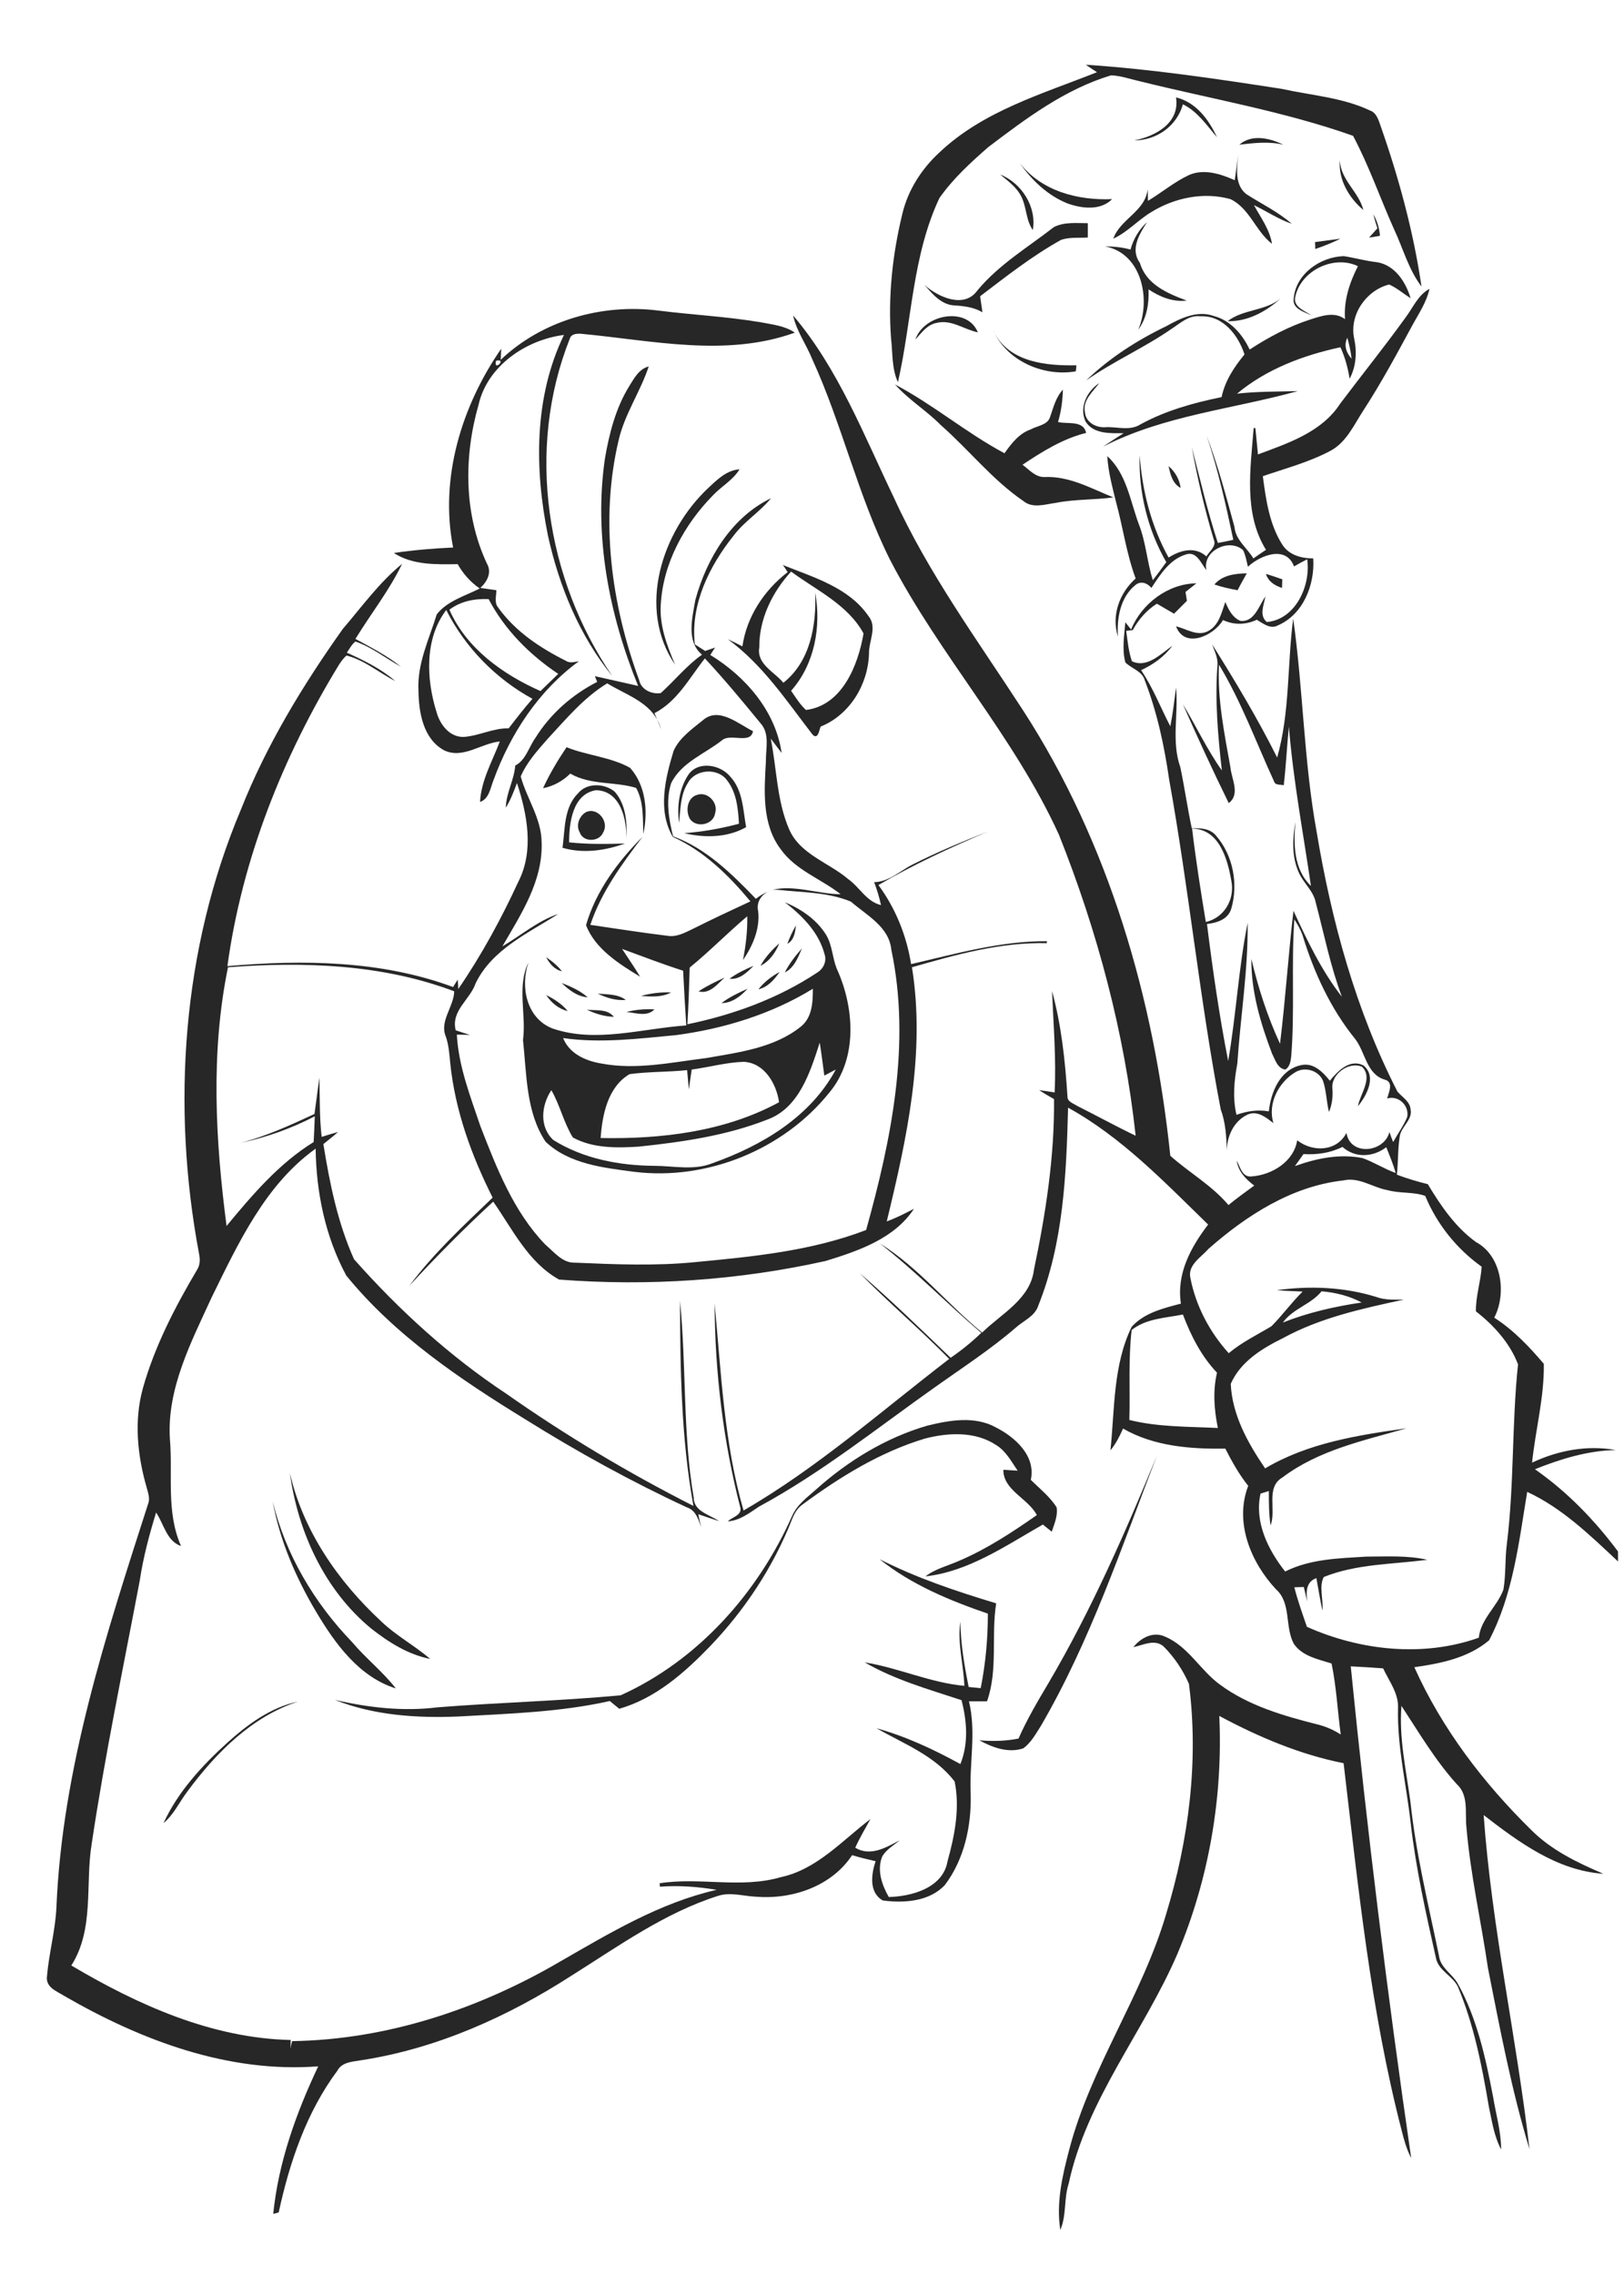 <?xml version="1.0" encoding="utf-8"?>
<!-- Generator: Adobe Illustrator 21.0.2, SVG Export Plug-In . SVG Version: 6.00 Build 0)  -->
<svg version="1.2" baseProfile="tiny" id="Layer_1" xmlns="http://www.w3.org/2000/svg" xmlns:xlink="http://www.w3.org/1999/xlink"
	 x="0px" y="0px" viewBox="0 0 567 794" overflow="scroll" xml:space="preserve">
<path fill="none" d="M424.8,479.2c-5.5-5.8-9.1-13-11.9-20.3c-6.1,1.1-13,1.3-17.9,5.4c-1.2,10.4-0.5,20.9-0.8,31.4
	c10.1,2.5,20.5,2.4,30.8,2.9C423.9,492.1,423.4,485.5,424.8,479.2z"/>
<path fill="none" d="M196.6,362.4c2.1,5.5,7.9,8,13.4,8.9c12.1,2.3,24.5-0.4,36.5-1.9c11.4-2,23.7-3.5,33-10.9
	c4.1-3.2,4.2-8.6,4.3-13.3c-14.5,8.9-31.1,14-47.8,16.2C222.9,362.6,209.7,364.3,196.6,362.4z"/>
<path fill="none" d="M259.5,370.5c-6.1,0.2-12,1.9-18.1,2.7c-0.3,2.3-0.7,4.6-1,6.9c-0.2-2.2-0.4-4.4-0.6-6.7
	c-6.7,0.6-13.5,0.5-20.1,1.4c-7.6,4.5-9.5,14.1-10.1,22.3c21.2,0.5,43.4-2.2,62.3-12.5C271,378.2,266.8,370.8,259.5,370.5z"/>
<path fill="none" d="M273.4,238.4c9.5-7.4,11.7-20.1,11.1-31.5c2.2,11.9-0.1,25.1-8.4,34.3c1.6,2.3,3.2,4.7,5.2,6.7
	c12.7-1.6,18.2-15.8,20.1-26.7C296,211,285,206,276,199.6c-6.6,7.2-11.2,16.6-11.1,26.5C264,231.9,270.3,234.5,273.4,238.4z"/>
<path fill="none" d="M470.4,117.9c-1.3,2.6-0.4,5.2,1.5,7.3C471.5,122.7,471,120.3,470.4,117.9z"/>
<path fill="none" d="M475.7,404.2c4,1.4,7.5,3.8,11.6,5.2c-0.9-3.1-2.1-6.1-3.3-9c-4.6,3.5-10.8,3.9-15.3-0.1
	c-4.2,2.1-9,2.8-13.6,2.5c-1,1.4-2,2.8-2.9,4.2C459.6,404.3,467.8,402.6,475.7,404.2z"/>
<path fill="none" d="M429.9,307.4c-1.3-7.5-4.3-18.1-13.6-18.3c1.3,10.9,3,21.8,4.8,32.6C427.5,320.2,431.3,313.8,429.9,307.4z"/>
<path fill="none" d="M164.1,361.3c-1.5,0-3-0.1-4.6-0.1c0.6,11.1,4.7,21.5,8.2,31.9c5.7,14.7,11.6,29.9,22.7,41.4
	c3.1,2.6,6,6.5,10.4,6.3c14,0.6,28,1.2,42-0.2c20.1-1.9,40.6-3.9,59.6-11.2c8.8-31.6,15.7-65.1,8.8-97.8c-0.8-8-8.7-12-14.1-16.8
	c-7.9-3.3-16.8-3.3-25.2-4.1c-0.8-0.2-1.6-0.2-2.3,0c-0.5,0.1-1,0.3-1.6,0.5c-2.5,1.1-4.2,3.8-3.5,6.8c0.7,6.2-1.8,12.1-5.3,17.1
	c1-5,1.6-10.1,1.5-15.3c-6.8,5.8-13.1,12.3-20.1,17.9c-0.1,6.6-0.4,13.2-0.8,19.8c16-3.3,31.7-9.1,45.4-18.1
	c2.1-1.3,3.3-3.8,2.5-6.3c-2-7.7-7.8-13.5-13.9-18.2c5.8,2.4,11.1,6.1,14.5,11.5c2.1,3.5,2.1,7.8,3.6,11.6
	c6.2,13.5,7.5,31.4-2.6,43.4c-16.1,19.8-42.7,30.7-68,27.6c-10.8-1.4-22.8-2.7-31-10.5c-6.9-10.3-6.6-23.6-7.9-35.5
	c1.2-9-2.2-18.6,1.9-27.1c-3,8.5-0.7,19.6,8.5,23.1c15.1,5.1,31,0,46.3-1.2c-0.4-6.4-0.8-12.7-1.1-19.1c-7.2-2.3-14.2-5-21.3-7.6
	c2.1,3.3,4.3,6.4,6.3,9.7c-7.4-4.4-15.7-9.7-18.9-18c3.5-11.8,11.1-22.2,19.7-30.8c-7.2,9.5-14.3,19.2-18.2,30.7
	c8.9,1.4,17.9,2.7,26.8,3.8c3.3,0.6,6.4-1.1,9.2-2.5c6.6-3.3,13.2-6.4,19.9-9.5c-7.5-9.1-16.1-17.6-27.1-22.5
	c-5.4-9.3-2.6-20.5,0.3-30.1c2.1-4.6,6.5-7.6,10.3-10.7c5.5-4.8,12.3,1.3,17.4,3.9c-0.8,4.6-7.6,0.8-10.6,3
	c-6.1,4.9-14.4,7.8-18,15.2c-1.9,6-0.8,12.5,0.7,18.5c11.6,4.3,20.4,13.1,28.8,21.8c1.4-1.1,2.8-2,4.3-2.5c0.5-0.2,1-0.4,1.6-0.5
	c7.5-1.9,16.3,1.5,23.9,1.5c-6.9-5.4-15.8-8.4-21-15.8c-6.5-8.8-5.6-20.1-5.1-30.4c-0.1-4.5,1.5-9.8-1.9-13.5
	c-6.3-7.6-12.6-15.3-19.4-22.6c-5.4,6.8-9.6,15-17.6,19.1c0.3,0.7,0.6,1.5,0.9,2.2c0.6,1.1,1.1,2.2,1.4,3.5
	c-0.4-1.2-0.9-2.4-1.4-3.5c-3.5-6.3-11.3-8.8-17.4-12.6c-8.3,5-14.5,12.5-20.9,19.5c-3.5,4-7.1,8-9.3,13c2.1,7.7,7.2,14.6,7.3,22.9
	c0.5,13.5-7.2,25.2-13.7,36.4c6.5-3.8,12.3-8.8,19.5-11.3c-10.5,6.7-23,12.3-28.8,24.1c-2,5.9-8.8,9.6-7,16.6
	C160.8,360.3,162.5,360.8,164.1,361.3z M243.9,346c2.9-1.9,6-3.4,9.1-4.8C250.5,343.4,247.8,347.1,243.9,346z M251.9,350.1
	c2.8-2.1,6-3.6,9.1-5C258.6,347.7,255.6,350.1,251.9,350.1z M254.7,341.5c2.6-1.8,5.4-3.3,8.4-4.5
	C260.8,339.4,258.2,342,254.7,341.5z M272.1,329.2c-1.4,3.2-3.4,6.2-6.6,7.9C267.2,334,269.6,331.5,272.1,329.2z M264.8,345.3
	c2-2.6,4.6-4.5,7.4-6.1C270.4,341.9,268.1,344.5,264.8,345.3z M277.9,323c-0.3,2.4-0.7,5.1-3,6.4C275.7,327.2,276.7,325.1,277.9,323
	z M280,331c-1.3,3.2-2.7,6.8-6,8.4C275.6,336.4,277.7,333.6,280,331z M238.8,290.9c6.5-0.5,12.9-1.6,19.1-3.3
	c-0.3-5.3-0.8-11-4.2-15.2c-3.2-4.4-10.9-3.8-13.6,0.9c-2.7,4.1-2.6,9.2-3.1,14c-0.8-5.7,0-12,3.3-16.9c3.5-4.8,11.2-3.5,14.5,0.9
	c4.4,4.8,4.5,11.6,5.5,17.6C253.8,292.5,246,292.5,238.8,290.9z M243.5,277.5c3.6-1.2,7.3,2.7,6.2,6.3c-0.5,4-6.3,5.3-8.7,2.3
	C239.2,283.2,239.8,278.4,243.5,277.5z M204.9,352.4c3.1,0.5,7.2-0.4,9.4,2.5C211,354.8,207.8,353.8,204.9,352.4z M234.3,346.4
	c-3.2,1.8-7,1.6-10.5,1.2C227.2,346.6,230.8,346.1,234.3,346.4z M228.5,352.3c-2.6,2.6-6.6,1.2-9.8,0.9
	C222,352.5,225.3,352.1,228.5,352.3z M218.5,349c-3.4,0.3-6.8-0.7-9.8-2.2C212,347.1,215.7,346.9,218.5,349z M205.2,348.1
	c-3.7-0.3-6.5-2.6-9.1-5C199.3,344.3,202.5,345.8,205.2,348.1z M218.7,293.1c0.2-6.9-2-17-10.6-17.2c-8.2,1.3-9.5,11.4-9.4,18.2
	c6.5,0.7,13,0.6,19.5,0.4c-7,2.5-14.6,3.6-21.8,1.5c0.9-6.5,0.4-14.1,5.5-19.1c3.1-3.7,9.2-3.4,12.7-0.4
	C218.6,280.9,218.9,287.4,218.7,293.1z M210.7,290.5c-1.3,3.5-7,3.6-8.2,0c-1.3-2.4-0.2-5.6,2.1-7
	C208.6,281.5,212.8,286.8,210.7,290.5z M189.6,275c2.3-5,5.1-9.7,8.2-14.3c7.2,2.9,15.4,3.4,22.2,7.2c5.5,6.2,6.3,15.3,4.6,23.1
	c-0.2-5.4,0.2-11.2-2.5-16.1c-7.5-2.3-15.9-0.9-23-5.1C196.5,272.5,193.2,274.3,189.6,275z M196.2,339c-2.6-0.6-4.3-2.6-5.5-4.9
	C192.7,335.5,194.6,337.1,196.2,339z M198.2,352.9c-3.2-0.8-5.7-3-7.5-5.6C193.5,348.7,196.1,350.5,198.2,352.9z"/>
<path fill="none" d="M461.4,450.7c-3.7,4.6-10.1,5.9-13.5,10.9c8.9-3.5,18.1-5.6,27.5-6.9C471.1,452.3,466.3,451.1,461.4,450.7z"/>
<path fill="none" d="M188.7,241.1c2-2,4.1-4,6.2-6c-10-6.6-18.7-15.4-24.3-26.1c-4.8-0.2-9.7,0.7-13.7,3.6
	C162.9,226.2,175.6,235.4,188.7,241.1z"/>
<path fill="none" d="M267.8,390.7c-14.3,5.6-29.6,7.8-44.8,9.4c-7.7,0.5-16,0.6-23-3.2c-3.1-5.2-4.4-11.3-7.5-16.5
	c-3.5,5.2-4.3,12.8,0.7,17.4c10.4,6.6,22.9,8.9,35.1,9c6.8,0,13.9,1.7,20.4-0.9c17.2-6,34.3-16.1,43.1-32.7c-1.3,0.7-2.7,1.4-4,2.1
	c-0.5-3.9-1-7.7-1.6-11.5C282.9,374.1,279,386.8,267.8,390.7z"/>
<path fill="none" d="M515.3,457.5c0-5.3,1.7-10.3,2-15.6c-8.7-6.2-15.7-14.8-19.7-24.7c-4.2-1.5-8.8-0.8-13.1-2
	c-5.3-0.9-10-4.6-15.5-3.4c-18,1.9-33.9,12.1-47.1,23.9c-2.5,3-7.3,5.7-6.3,10.1c2,9.8,6.7,19,13.4,26.3c4.5-3.8,9.9-6.4,14.9-9.4
	c3.8-3.8,7-8.3,10.9-12.1c-3-0.2-6-0.2-9-0.5c11.6-1.6,23.6-1.1,34.8,2.4c3.1,1.1,6.3,1,9.5,0.9c-14.4,3.1-29,6.3-42.1,13.4
	c-7.3,3.6-14.9,8.2-18.3,16c0.5,10.8,6.1,20.7,12,29.5c15-8.8,32.5-11.5,49.4-14c-14.9,4.2-30.7,7.6-43.4,17.2
	c-5.9,3.5-2,11.3-4.1,16.7c-0.6-4-0.6-8-0.6-12c-0.7,0.2-2.2,0.7-2.9,0.9c-2.2,9.9,2.7,19.6,8.6,27.2c8.7-4.5,18.6-4.7,28.2-5.2
	c7.1,0,14.4-0.5,21.4,1.1c-12.1,1.6-24.7,1.4-36.1,6c-1.8,3.2-0.1,7.9-0.5,11.7c-0.8-3.8-1.4-7.5-2.1-11.3c-3.7,1.3-3.6,4.9-3.2,8.2
	c-0.4-1.7-0.8-3.4-1.2-5.1c-0.8,0-2.5,0.1-3.3,0.1c1.2,4.7,2.8,9.2,4.4,13.8c18.6,8.3,40.6,10.7,60,3.8c0.7-6.6,6.4-10.8,8.6-16.8
	c0.9-5.3,0.5-10.6,1.2-15.9c2.6-20.9,1.7-42,4-62.9C527.3,468.6,521.6,462.3,515.3,457.5z"/>
<path fill="none" d="M173.2,125.9C172.2,130,177.2,125,173.2,125.9L173.2,125.9z"/>
<path fill="none" d="M155.8,212.9c-7.6,10.1-7,24.1-3.4,35.6c1.2,4.4,4.6,8.8,9.6,8.7c5.3-0.4,10.2-3.1,15.6-3
	c2.7-3.5,5.5-7,8.4-10.3C173.1,236.9,162.4,226,155.8,212.9z"/>
<path fill="#272727" d="M397.4,115.1c3-4.1,3.8-9.1,3.6-14.1c3.9,2.6,8.5,4.5,13.3,3.9c-6.7-2.5-14.1-5.6-16.3-13.1
	c-3.5-4.8-0.2-10.1,2.5-14.3c-2.8,2.6-4.8,5.9-5.8,9.6c-2.9-0.8-5.9-1.1-8.9-1.1C398.7,88.4,401.9,104.6,397.4,115.1z"/>
<path fill="#272727" d="M263.1,337.1c-2.9,1.2-5.8,2.6-8.4,4.5C258.2,342,260.8,339.4,263.1,337.1z"/>
<path fill="#272727" d="M272.1,329.2c-2.5,2.3-4.9,4.8-6.6,7.9C268.8,335.4,270.8,332.4,272.1,329.2z"/>
<path fill="#272727" d="M261,345.1c-3.2,1.4-6.3,2.9-9.1,5C255.6,350.1,258.6,347.7,261,345.1z"/>
<path fill="#272727" d="M264.8,345.3c3.3-0.8,5.6-3.4,7.4-6.1C269.4,340.8,266.8,342.7,264.8,345.3z"/>
<path fill="#272727" d="M243.9,346c3.9,1.1,6.6-2.6,9.1-4.8C249.9,342.6,246.8,344.1,243.9,346z"/>
<path fill="#272727" d="M277.9,323c-1.2,2-2.2,4.2-3,6.4C277.3,328.1,277.6,325.4,277.9,323z"/>
<path fill="#272727" d="M159.8,196.9c1.9,3.4,4.5,6.3,7.7,8.5c-5.1,2.6-11.3,4.3-15,9c-2.7,8.7-6.9,17.3-6.4,26.6
	c0.1,7.6,1.6,16.9,9,20.9c6.6,3.1,12.9-2.5,19.4-3.1c-2.6,6.9-6.5,13.5-6.9,21.1c3.2-1.1,3.6-4.9,4.7-7.6
	c5.9-16.2,15.8-31.3,29.8-41.5c-1.5,0.2-3.2,0.8-4.6-0.2c-9-4.5-17.7-10.3-23.6-18.6c-1.4-1.7-0.6-4-0.6-6c-1.9-0.3-3.7-0.5-5.6-0.8
	c2.4-2.2,4.1-5.4,2.3-8.5c-8.1-17.3-8.1-37.4-2.9-55.5c3.1-13.5,16.5-22.6,29.8-24.3c-10.5,21.7-10.3,46.8-5.6,70
	c3.9,17.7,11,35,22.5,49.1c-23.2-33.9-30.2-79.2-14.9-117.7c0.5-1.8,2.4-1.9,4-1.8c24.7,2.3,50.5,8.3,74.6-0.4
	c-3.5-2.4-7.7-2.8-11.8-3.6c-11.8-2-23.9-2.6-35.8-4.1c-19.7-2.5-40.6,3.4-55.1,17.2c0.1-1.3,0.1-2.6,0.2-3.9
	c-13.8,19.9-21.6,45.2-16.8,69.4c-6.9,0.3-13.9,0.9-20.7,1.9C144.1,197.3,152.3,197,159.8,196.9z M177.6,254.2
	c-5.4-0.1-10.3,2.6-15.6,3c-5,0.2-8.4-4.3-9.6-8.7c-3.6-11.5-4.2-25.6,3.4-35.6c6.6,13.1,17.3,24,30.1,31
	C183,247.2,180.3,250.7,177.6,254.2z M170.6,209.1c5.6,10.7,14.3,19.4,24.3,26.1c-2.1,2-4.1,4-6.2,6c-13.1-5.8-25.9-14.9-31.8-28.4
	C160.9,209.8,165.7,208.9,170.6,209.1z M173.2,125.9C177.2,125,172.2,130,173.2,125.9L173.2,125.9z"/>
<path fill="#272727" d="M248.9,172.9c3-3.2,7-5.3,9.3-9.1c-4.5,0.3-7.8,3.6-10.9,6.5c-16.2,15.2-25,42-11.6,61.7
	c-2.8-6.6-5.5-13.6-5-21C231.5,196.6,238.9,183.1,248.9,172.9z"/>
<path fill="#272727" d="M229.4,251.1c0.5,1.2,1,2.3,1.4,3.5C230.5,253.3,230,252.2,229.4,251.1z"/>
<path fill="#272727" d="M275,199.7c-8.2,6.3-14.3,15.5-15.8,25.9c-1.7-0.9-3.4-1.7-5.1-2.5c12.2,8.9,20.5,21.5,29.6,33.3
	c1.9,1.9,2.3-1.5,2.8-2.8c10.2-4.1,16.6-14.7,16.9-25.5c-0.1-4.4,3-9.2-0.2-13.1c-6.9-10-19.2-13.5-29.9-17.8
	C273.9,197.9,274.4,198.8,275,199.7z M301.5,221.1c-1.9,11-7.4,25.1-20.1,26.7c-2.1-1.9-3.6-4.4-5.2-6.7c8.2-9.2,10.6-22.4,8.4-34.3
	c0.5,11.4-1.7,24.1-11.1,31.5c-3.1-3.8-9.4-6.5-8.4-12.3c-0.1-9.9,4.5-19.3,11.1-26.5C285,206,296,211,301.5,221.1z"/>
<path fill="#272727" d="M129.6,568.4c6.1,4.8,12.9,9.1,20.6,10.6c-5.5-4.7-11.9-8.1-17.1-13.1c-15-13.9-27.3-31.6-31.9-51.8
	C104,534.6,113.3,555,129.6,568.4z"/>
<path fill="#272727" d="M269.6,310.7c-0.5,0.1-1.1,0.3-1.6,0.5C268.6,311,269.1,310.8,269.6,310.7z"/>
<path fill="#272727" d="M235,291.9c-1.5-6-2.6-12.5-0.7-18.5c3.6-7.4,11.9-10.3,18-15.2c3-2.2,9.8,1.6,10.6-3
	c-5.1-2.5-11.9-8.6-17.4-3.9c-3.8,3.1-8.2,6.1-10.3,10.7c-2.9,9.6-5.7,20.8-0.3,30.1c10.9,4.9,19.5,13.4,27.1,22.5
	c-6.7,3.1-13.3,6.2-19.9,9.5c-2.9,1.4-5.9,3.1-9.2,2.5c-9-1.1-17.9-2.5-26.8-3.8c3.8-11.4,11-21.2,18.2-30.7
	c-8.6,8.6-16.3,19-19.7,30.8c3.2,8.3,11.5,13.5,18.9,18c-2-3.3-4.2-6.5-6.3-9.7c7.1,2.6,14.1,5.3,21.3,7.6
	c0.3,6.4,0.7,12.7,1.1,19.1C224,359,208,364.1,193,359c-9.2-3.5-11.4-14.6-8.5-23.1c-4.1,8.5-0.7,18.1-1.9,27.1
	c1.3,11.9,1,25.2,7.9,35.5c8.2,7.8,20.3,9.1,31,10.5c25.3,3.1,52-7.7,68-27.6c10.1-12,8.8-29.9,2.6-43.4c-1.5-3.8-1.5-8-3.6-11.6
	c-3.3-5.4-8.7-9.1-14.5-11.5c6.1,4.7,11.9,10.5,13.9,18.2c0.8,2.4-0.4,5-2.5,6.3c-13.7,9.1-29.4,14.8-45.4,18.1
	c0.4-6.6,0.6-13.2,0.8-19.8c7-5.7,13.2-12.1,20.1-17.9c0.1,5.1-0.5,10.2-1.5,15.3c3.4-5,6-10.9,5.3-17.1c-0.7-3,1-5.6,3.5-6.8
	c-1.5,0.6-2.9,1.4-4.3,2.5C255.4,304.9,246.5,296.1,235,291.9z M286.2,363.9c0.6,3.8,1.1,7.7,1.6,11.5c1.3-0.7,2.7-1.4,4-2.1
	c-8.9,16.6-25.9,26.6-43.1,32.7c-6.5,2.6-13.6,0.9-20.4,0.9c-12.2-0.1-24.7-2.5-35.1-9c-5-4.6-4.2-12.2-0.7-17.4
	c3,5.2,4.3,11.3,7.5,16.5c6.9,3.8,15.3,3.7,23,3.2c15.2-1.6,30.5-3.8,44.8-9.4C279,386.8,282.9,374.1,286.2,363.9z M209.7,397.2
	c0.6-8.2,2.5-17.8,10.1-22.3c6.7-0.9,13.4-0.7,20.1-1.4c0.2,2.2,0.4,4.4,0.6,6.7c0.3-2.3,0.7-4.6,1-6.9c6-0.8,12-2.5,18.1-2.7
	c7.3,0.3,11.5,7.7,12.4,14.1C253.1,395,230.9,397.6,209.7,397.2z M283.8,345.1c0,4.7-0.2,10.1-4.3,13.3c-9.3,7.4-21.6,8.9-33,10.9
	c-12.1,1.5-24.4,4.2-36.5,1.9c-5.5-0.9-11.2-3.4-13.4-8.9c13.1,1.9,26.3,0.2,39.3-1C252.6,359.1,269.3,354,283.8,345.1z"/>
<path fill="#272727" d="M280,331c-2.3,2.6-4.4,5.3-6,8.4C277.3,337.8,278.6,334.2,280,331z"/>
<path fill="#272727" d="M196.2,339c-1.5-1.9-3.4-3.5-5.5-4.9C191.9,336.4,193.6,338.4,196.2,339z"/>
<path fill="#272727" d="M222.1,275c2.7,4.9,2.3,10.7,2.5,16.1c1.7-7.9,0.9-16.9-4.6-23.1c-6.8-3.8-15-4.3-22.2-7.2
	c-3.1,4.6-5.9,9.3-8.2,14.3c3.6-0.7,6.9-2.5,9.5-5.1C206.2,274.1,214.6,272.7,222.1,275z"/>
<path fill="#272727" d="M204.5,283.5c-2.3,1.4-3.5,4.6-2.1,7c1.2,3.6,6.9,3.4,8.2,0C212.8,286.8,208.6,281.5,204.5,283.5z"/>
<path fill="#272727" d="M240.4,270.3c-3.3,4.9-4.1,11.2-3.3,16.9c0.5-4.7,0.4-9.8,3.1-14c2.6-4.8,10.4-5.3,13.6-0.9
	c3.4,4.3,3.9,10,4.2,15.2c-6.3,1.7-12.7,2.8-19.1,3.3c7.2,1.7,15,1.6,21.6-2.1c-1.1-6.1-1.1-12.8-5.5-17.6
	C251.5,266.8,243.8,265.5,240.4,270.3z"/>
<path fill="#272727" d="M198.2,352.9c-2-2.5-4.7-4.2-7.5-5.6C192.5,350,195,352.1,198.2,352.9z"/>
<path fill="#272727" d="M201.9,276.8c-5.1,5-4.6,12.6-5.5,19.1c7.2,2.1,14.9,1,21.8-1.5c-6.5,0.2-13,0.3-19.5-0.4
	c0-6.8,1.2-16.9,9.4-18.2c8.6,0.2,10.8,10.3,10.6,17.2c0.3-5.7-0.1-12.2-4.1-16.7C211.1,273.4,205,273.1,201.9,276.8z"/>
<path fill="#272727" d="M22.4,696.6c26.8,15.5,57.2,27,88.7,24.6c-7.7,16.3-13.9,33.5-15.7,51.5c0.5-0.1,1.4-0.4,1.9-0.5
	c3.8-17.5,9.7-35,20.5-49.5c1.6-3,5.2-3.1,8.1-3.6c26.4-4,51.4-15.2,73.7-29.6c16.4-10.3,32.5-21.9,51.1-27.8
	c4.3-1.4,8.8,0.1,13.3,0.3c12.6,1,26.3-3.6,33.5-14.5c2.7,0.8,5.5,1.5,8.2,2.1c-1.5,4.5-2.4,10.9,2.5,13.7c7.4,1,16.3,0.4,21.7-5.4
	c6.8-9,9.3-20.7,9-31.8c-0.5-10.8,2-21.6-0.6-32.3c2.1,0,4.2,0,6.3,0c3.9-11,1.4-22.8,3.2-34.2c-13.9-4.2-27.7-8.8-40.7-15.4
	c11.1,8.9,24.4,14.4,37.8,19c0,8.8-0.8,17.5-2.5,26c-1.4-0.1-2.8-0.3-4.2-0.4c-1.5-7.5-2.8-15.1-2.9-22.8
	c-1.1,7.5,1.1,14.9,1.4,22.4c-12-1.1-23-6.3-34.8-8.2c10.5,6.1,22.3,9.4,33.8,13.2c1.9,7.3,2.5,15.1-0.4,22.3
	c-9.3-5.1-19.1-9.7-29.3-12.5c9.5,5.4,20.5,9.6,27.3,18.6c1.9,9.3,0,18.9-2.5,27.9c-1.6,9.2-12.4,12.2-20.5,12.4
	c-2.4-4.2-4.2-9.4-2.3-14.1c1.4-2.5,4-3.9,6.1-5.7c-4.7,2.5-10.2,5.8-15.5,2.6c1.5-3.4,3.5-6.7,5.3-10c-9.9,7.5-18.7,17.6-31.4,20.3
	c-13.8,4-28.2-0.1-42.2,2.1c0,0.3,0.1,0.9,0.1,1.2c6.6-0.5,13.3,0,19.8,1.1c-19.8,4.5-37.2,15-54.6,25
	c-28.4,16.6-60.5,27.3-93.6,27.8c-0.2,0.6-0.5,1.9-0.6,2.6c0-0.7,0.1-2.2,0.1-3c-27.5-0.6-53.3-12.2-76.6-26
	c8.1-12.7,4.8-28.3,7.1-42.4c4.6-30.8,11-61.4,16.8-92c1.2-8,3.3-15.9,5.7-23.7c2.7,4,3.7,10,8.7,11.7c-5.3-12-2.8-25-3.9-37.6
	c-1-17.5,7.5-33.7,14.6-49.2c9.3-18.9,18.7-39.3,36.3-51.9c0.2,15.3,3.4,30.8,10.7,44.3c17.1,21,39.9,36.3,62.7,50.3
	c18.1,11.3,36.8,21.6,56.2,30.6c3.1,1,4,4.1,5,6.9c-0.4-1.5-0.7-3-1-4.5c2.4,0.8,4.8,1.6,7.2,2.4c-3.3-2.3-8.8-3.4-8.8-8.2
	c-3.9-22.7-2.5-45.9-4.8-68.7c0.1,23.9,0.4,48,4.7,71.6c-22.7-11.5-44.6-24.6-65.4-39.2c-19.8-13.1-37.4-29.2-53.1-46.9
	c-5.7-12.7-8.5-26.5-10.7-40.2c1.7-1.4,3.5-2.7,5.1-4.2c-1.9,0.5-3.8,1.1-5.7,1.7c-0.8-6.9-0.6-13.8-0.8-20.7
	c-0.6,4.2-1.1,8.5-1.7,12.7c-8.4,3.9-16.9,7.8-25.9,10.1c9-1.9,17.8-5,26-9.3c-0.1,3-0.2,6-0.4,9C97.5,406,88.1,417,79.1,427.9
	c-3.9-29.9-5.6-60.6,0.5-90.3c26.5-2,53.9-1.1,79,8.4c-0.2,5.5-5.3,10.5-2.9,15.9c1,3,1.2,6.1,1.5,9.2c1.7,16.5,7.4,32.2,14.8,46.9
	c-10.2,9.8-20.7,19.5-29.1,30.8c9.4-10.2,19.1-20,29.3-29.4c6.8,9.7,12.2,21.2,23,27.2c31.1,2.4,62.6,0.3,93.1-6.5
	c11.4-3.5,24-7.8,30.8-18.2c-3.1,1.6-6.2,3.2-9.5,4.4c7-28.9,13.6-58.9,8.8-88.7c15.3-4.4,31-8.8,47.1-8.4c0-0.2,0-0.5,0-0.7
	c-16.2-0.1-31.8,4.4-47.4,8c-1.6-10-5.4-19.4-11.4-27.6c12.3-7.2,25.2-13.1,38.3-18.7c-8.9,3.5-17.8,7.2-26.3,11.5
	c-4.4,2.2-8.3,6.1-13.5,6.2c1,2.6,1.8,5.3,2.4,8c-5.1-1.2-7.5-6.3-11.5-9.1c-6.8-5.8-16.8-8.6-20.6-17.4c-4.3-10-4.3-21.1-6.4-31.6
	c1.3,1.7,2.6,3.4,3.8,5c-2.1-14.6-12.6-26.7-24.9-34.2c0.6-0.9,1.1-1.8,1.7-2.6c-1.2,0.4-2.3,0.8-3.5,1.2c-1.2-0.8-2.4-1.5-3.6-2.3
	c-1.6-13.8,5-27.3,13.5-37.9c3.7-5,9.2-8.3,13.1-13.1c-13.8,6.6-22.5,21.1-26.4,35.4c-1.1,6.3-3.3,14.5,2.3,19.2
	c-5.4,3.8-9.5,9-14.4,13.4c-3,0.5-6.8-1.1-7.5-4.4c-9.8-26.6-13.8-56.1-7.2-83.9c2.1-9.1,7.6-16.9,10.5-25.7c-3.4,0.9-5,4-6.7,6.7
	c-4.8,7.7-7.1,16.7-8.6,25.5c-3.9,26.9,1.4,54.3,11.6,79.3c-5-1.1-10.1-2.3-15.1-3.4c0.2,0.5,0.6,1.5,0.8,2
	c-8.8,4.5-16.4,11.2-21.6,19.6c-2.3,3.2-3.3,7.7-7,9.6c-0.4,5.1-3.2,9.6-3.3,14.7c1.7-2.7,2.8-5.7,3.9-8.6c3.6,11,6,23.6,0.5,34.4
	c-6,13-12.9,25.7-21,37.5c0-0.8-0.1-2.4-0.2-3.3c-0.5,0.9-1.1,1.7-1.6,2.6c-25.1-9.3-52.4-9.6-78.8-7.3c5.1-37.3,19.3-73,38.9-105.1
	c0.8-1.2,1.6-2.4,2.7-3.3c6.3,1.6,11.3,6,17,8.9c-5-4.3-10.9-7.2-16.9-9.9c0.9-1.3,1.7-2.9,3-3.9c5.8,2,10.6,5.9,15.9,8.8
	c-4.9-3.9-10.4-6.7-15.9-9.7c5.4-8.8,11.8-16.9,16.3-26.2c-8,6.5-14,14.9-20.7,22.7c-14,19.7-26.7,40.6-35.6,63.1
	c-20.5,48.6-24.3,103.4-14.6,155c0.4,1.9,0.4,3.9-0.7,5.6c-7.7,13-14.8,26.7-18.9,41.3c-3.2,11.5-1.9,23.7,1.4,35
	c0.4,1.5,1,3.2,0.6,4.8c-14.8,46-30.2,92.8-32.2,141.5c-0.4,8.1-2.6,15.9-3.3,24C15.9,693.7,19.9,695,22.4,696.6z M166.1,343.1
	c5.8-11.8,18.3-17.4,28.8-24.1c-7.2,2.4-13,7.5-19.5,11.3c6.5-11.2,14.2-22.8,13.7-36.4c-0.1-8.3-5.2-15.2-7.3-22.9
	c2.1-4.9,5.8-9,9.3-13c6.5-7,12.7-14.5,20.9-19.5c6,3.7,13.9,6.2,17.4,12.6c-0.3-0.7-0.6-1.5-0.9-2.2c8-4.1,12.2-12.3,17.6-19.1
	c6.8,7.3,13.1,14.9,19.4,22.6c3.4,3.7,1.8,9,1.9,13.5c-0.6,10.3-1.4,21.7,5.1,30.4c5.2,7.4,14.1,10.4,21,15.8
	c-7.6,0-16.4-3.4-23.9-1.5c0.8-0.1,1.5-0.1,2.3,0c8.4,0.9,17.3,0.8,25.2,4.1c5.5,4.8,13.3,8.7,14.1,16.8c6.9,32.7,0,66.2-8.8,97.8
	c-19,7.3-39.5,9.3-59.6,11.2c-14,1.4-28,0.8-42,0.2c-4.4,0.2-7.3-3.7-10.4-6.3c-11.1-11.5-17-26.7-22.7-41.4
	c-3.5-10.4-7.6-20.8-8.2-31.9c1.5,0,3,0.1,4.6,0.1c-1.6-0.5-3.3-1-5-1.6C157.4,352.7,164.1,349,166.1,343.1z"/>
<path fill="#272727" d="M204.9,352.4c2.9,1.4,6.1,2.4,9.4,2.5C212.1,352,208,352.8,204.9,352.4z"/>
<path fill="#272727" d="M249.7,283.7c1.1-3.5-2.6-7.5-6.2-6.3c-3.6,0.9-4.3,5.8-2.5,8.6C243.4,289.1,249.2,287.8,249.7,283.7z"/>
<path fill="#272727" d="M234.3,346.4c-3.6-0.2-7.1,0.3-10.5,1.2C227.4,347.9,231.1,348.1,234.3,346.4z"/>
<path fill="#272727" d="M218.5,349c-2.8-2.1-6.5-1.9-9.8-2.2C211.8,348.3,215.1,349.3,218.5,349z"/>
<path fill="#272727" d="M228.5,352.3c-3.3-0.2-6.6,0.1-9.8,0.9C222,353.5,225.9,355,228.5,352.3z"/>
<path fill="#272727" d="M205.2,348.1c-2.6-2.3-5.9-3.8-9.1-5C198.6,345.5,201.5,347.8,205.2,348.1z"/>
<path fill="#272727" d="M356.1,57c4.2,6,9.8,11.3,16.6,14c5,1.8,11.5,2.6,15.6-1.5C376.4,70,363.8,66.8,356.1,57z"/>
<path fill="#272727" d="M412.2,170.3c-0.4-3-1.9-5.6-4.2-7.6C408.6,165.6,409.4,168.8,412.2,170.3z"/>
<path fill="#272727" d="M481.8,82.3c-0.2-2.6-1-5.2-2.3-7.5c0.4,1.7,0.9,3.3,1.4,4.9c-1,1.1-1.9,2.1-2.9,3.2
	C479.3,82.8,480.5,82.5,481.8,82.3z"/>
<path fill="#272727" d="M428.6,112.1c7,0.2,13.5-3.4,18.5-7.9C441.7,108.6,434,107.9,428.6,112.1z"/>
<path fill="#272727" d="M535.9,512.8c9-3.6,18.4-6.5,28.2-6.7c-9.9-1.8-20.1,0.1-29.2,4.4c1.2-11.5,4.3-22.9,4.1-34.5
	c-5.1-6-10.6-11.8-17.3-16.1c4.4-8.5,2.6-21.6-6.4-26.4c-7.2-5.2-12.3-12.7-16.8-20.2c-3.7-0.9-7.3-2-10.8-3.3c0.5-4.5,0.3-9,1-13.4
	c0.5-3.4,4.5-5.7,3.8-9.3c-0.2-2.9-2.9-4.3-4.6-6.3c-14.5-28.3-23-59.4-28.2-90.6c-4.5-24.6-4.7-49.7-8.2-74.5
	c-2.1,16.1-1.1,32.7-5.6,48.5c-6.8-13.6-14.6-26.6-22.7-39.5c0.8,2.2,1.9,4.4,1.9,6.8c-1,12.4,0.1,24.9,1.5,37.2
	c-5.2-7.3-9-15.5-13.6-23.1c5.1,11.6,10.4,23.1,16,34.5c4.1-3.1,1-8.3,0.6-12.4c-2.1-11.8-4.6-23.8-4-35.9
	c7.8,12.9,13,27.2,19.3,40.9c0.5,1.3,2.2,0.8,3.3,1.2c0.8-6.8,1.1-13.6,1.8-20.5c1.5,18.7,5,37.1,7.7,55.6
	c-6.1-5.8-6.1-14.7-5.4-22.4c-1,5.8-1.4,12,1.1,17.6c1.6,3.8,5.2,6.5,6,10.7c2.9,11,5.1,22.1,9.1,32.8c-7.1-9.1-12.1-19.6-16.9-30
	c-1.8,15.4-2.8,30.9-4.7,46.4c-4.4-9.5-7.6-19.5-10-29.6c-0.1,11.4,3.2,22.4,7.2,33c1.1,2.1,1.9,5.3,4.7,5.6c1.5-1,1.8-2.8,2-4.5
	c1.3-15.9,0-32,1.1-47.9c1.1,1.7,2.1,3.4,2.8,5.3c4,13.1,9.8,25.8,18.5,36.5c3.5,4.6,3.9,12.2,10.2,14.1c3.3,0.8,1.5,4.4,0.9,6.6
	c4-1.2,7.8,2.5,7,6.5c-1.3,3.1-3.3,5.8-4.9,8.7c-0.5-1.2-0.9-2.3-1.3-3.5c-1.8,7.2-13.7,8.5-15,0.3c-3.4,6.6-11.8,6.8-17.2,2.6
	c-1.2,7.5-8.9,12.1-15.9,12.6c-3.3,0.4-4-3.3-5.2-5.5c0.5,3.8,3.2,6.5,6.1,8.7c-3,2.2-6.1,4.4-9,6.8c-5.8-6.9-13.7-11.3-20.3-17.2
	c-5.7-54.7-21.4-109.2-51.5-155.6c-15.7-24.2-33-47.7-45-74.1c-10.5-21.8-19.4-45-35.2-63.6c1.2,5.5,4.6,10.1,6.7,15.3
	c10.4,22.7,15.9,47.5,27.1,69.9c17.3,33.4,43.3,61.6,59,96c13.4,33.6,22.9,69.1,26.8,105.1c-6.9-3.3-13.6-7-20.4-10.4
	c-1.3-0.9-3.4-1.4-3.4-3.2c-0.8-12.4-2.1-24.9-5.4-36.9c0.5,11.8,1.5,23.6,0.9,35.4c-1.8-0.3-3.6-0.6-5.4-0.8
	c1.7,1.1,3.4,2.1,5.2,3.1c0.2,20-2.9,40-7,59.5c-1.2,10.3-11.4,15.4-18.1,22c-12.2-10-22.2-22.7-35.7-31.1
	c12.5,9.7,23.4,21,35.4,31.2c-3.3,3.2-6.9,6.1-10.7,8.7c-10.4-10-20.8-20.1-31.8-29.6c10.1,10.3,21.2,19.7,31.3,30
	c-23.6,18.1-46,38-71.8,52.9c-6.8-23.4-7.8-48-10.1-72.2c0.1,24,3,48.1,9,71.3c0.5,2.6-2.9,3.2-4.4,4.7c4.2-0.3,7.5-2.9,10.8-5.1
	c22-11.9,41.5-27.6,61.9-42c9.3-6.6,19-12.9,27.7-20.4c2.7-2.5,6.8-4,8-7.8c8.8-21.9,9.8-45.8,10.4-69.1
	c18.7,10.3,33.7,26,48.9,40.8c-6.1,8-11.1,17.2-9.5,27.6c-6.1,1.6-12.8,3.2-17.2,8.1c-6.5,13.4-5.9,28.6-7.4,43.1
	c1.9-2.3,3.2-4.9,4.4-7.6c10.7,6.2,23.6,7.2,35.7,7c2.3,4.5,4.8,9,8,13c-4.9,12.7,0.9,26.7,9.7,36.1c5.4,4.8,3,13,6.2,19
	c3,4.4,8.5,5.4,13.2,6.9c1.7,8.2,2.1,16.6,3.2,24.8c-2.4-1.6-5.2-2.8-8-3.5c-11.9-3-24-6.5-34-13.8c-7-5-11.2-13.5-19.4-16.9
	c-4.1-1.9-8.5,0.5-11,3.7c3.4-0.7,7.5-3,10.6-0.2c3.7,3.7,6.7,8.2,8.8,13c3.5,27-0.1,54.6-8,80.5c-8.4,28.5-26.3,53.3-33.8,82.1
	c-2.4,9.1-4.6,18.6-3.1,28c2.2-5.1,1.2-10.9,2.9-16.1c6.3-29.5,26.3-53.1,38-80.3c11-26.1,15.9-54.7,14.6-83
	c13.6,7.3,28.2,13.5,43.4,16.5c5.1,43,9.4,86.3,20.3,128.3c0.8,3.2,1.7,6.5,3.3,9.5c-8.3-57-15.4-114.3-21.1-171.6
	c3.8,0.2,7.5,0.4,11.3,0.7c2.1,4.5,5.5,8.8,5.2,14c-0.3,13.4,2.9,26.5,4.4,39.8c1.8,15.9,5.3,31.5,8.8,47.1
	c0.8,4.6,5.8,6.3,7.7,10.2c5.6,13.3,8.4,27.6,10.8,41.8c1.1,5.1,1.8,10.3,4.3,15c0-6.2-1.8-12.2-2.8-18.3
	c-2.6-13.6-5.6-27.5-12.4-39.7c-2-3.4-6-5.4-6.5-9.6c-3.7-17.9-8.1-35.8-10-54c-1.5-11-4-22-3.1-33.2c6.1,9.3,11.8,19,19.3,27.3
	c4.3,3.9,2.8,10.1,3.4,15.2c1.4,16.5,5.1,32.6,7.5,49c4.2,21.2,8.2,42.5,14.5,63.2c-4.5-39-13.2-77.4-16-116.6
	c12.3,9.5,25.7,19.4,41.8,20.5c-9.1-3.9-18.1-8.2-25.2-15.3c-16.7-16.4-31.2-35.4-40.8-56.8c9.1-1.3,18.8-3.2,26.1-9.4
	c8.4-16,10.4-34.3,13.3-51.8c12.1,5.6,21.8,15,31.4,24c0.1,0.1,0.2,0.2,0.3,0.3v-3.5C556.7,530.5,547.1,520.6,535.9,512.8z
	 M455.1,402.8c4.7,0.3,9.4-0.4,13.6-2.5c4.5,4,10.7,3.6,15.3,0.1c1.2,3,2.4,5.9,3.3,9c-4-1.4-7.6-3.8-11.6-5.2
	c-8-1.6-16.1,0.1-23.6,2.8C453.1,405.6,454.1,404.2,455.1,402.8z M394.3,495.6c0.3-10.4-0.4-21,0.8-31.4c5-4,11.8-4.2,17.9-5.4
	c2.8,7.4,6.4,14.5,11.9,20.3c-1.5,6.4-1,12.9,0.3,19.3C414.8,497.9,404.3,498.1,394.3,495.6z M526.1,538.9
	c-0.7,5.3-0.3,10.7-1.2,15.9c-2.2,6-7.9,10.2-8.6,16.8c-19.4,6.9-41.4,4.5-60-3.8c-1.6-4.6-3.2-9.1-4.4-13.8c0.8,0,2.5-0.1,3.3-0.1
	c0.4,1.7,0.8,3.4,1.2,5.1c-0.4-3.3-0.5-6.9,3.2-8.2c0.7,3.8,1.3,7.6,2.1,11.3c0.4-3.8-1.3-8.5,0.5-11.7c11.4-4.6,24.1-4.4,36.1-6
	c-7-1.6-14.3-1.1-21.4-1.1c-9.5,0.6-19.5,0.8-28.2,5.2c-6-7.6-10.8-17.3-8.6-27.2c0.7-0.2,2.2-0.7,2.9-0.9c0,4,0,8,0.6,12
	c2.1-5.4-1.8-13.2,4.1-16.7c12.7-9.6,28.4-12.9,43.4-17.2c-17,2.4-34.4,5.1-49.4,14c-6-8.8-11.5-18.6-12-29.5
	c3.4-7.8,11-12.4,18.3-16c13-7.1,27.7-10.3,42.1-13.4c-3.2,0-6.5,0.2-9.5-0.9c-11.2-3.5-23.2-4-34.8-2.4c3,0.3,6,0.3,9,0.5
	c-3.9,3.8-7,8.2-10.9,12.1c-5,3-10.4,5.6-14.9,9.4c-6.7-7.4-11.5-16.5-13.4-26.3c-1-4.5,3.8-7.2,6.3-10.1
	c13.3-11.7,29.1-21.9,47.1-23.9c5.5-1.3,10.3,2.5,15.5,3.4c4.3,1.2,8.9,0.5,13.1,2c4.1,9.9,11,18.5,19.7,24.7
	c-0.3,5.2-2.1,10.3-2,15.6c6.2,4.8,11.9,11.1,14.7,18.5C527.8,496.9,528.7,518,526.1,538.9z M447.9,461.6c3.5-4.9,9.8-6.3,13.5-10.9
	c4.9,0.4,9.7,1.6,14,3.9C466,456,456.7,458.1,447.9,461.6z"/>
<path fill="#272727" d="M476,73.3c-1.6-6.4-8-10.5-8.2-17.4C467.2,62.7,471,69.1,476,73.3z"/>
<path fill="#272727" d="M349.2,60.9c2.5,2.1,5.3,4.1,7,7c2.3,3.9,1.8,8.7,4.4,12.4C362,72.2,356.7,63.9,349.2,60.9z"/>
<path fill="#272727" d="M459.2,86.9c3-1,6-2.2,8.8-3.6c-3,0.4-5.9,0.8-8.9,1.2C459.2,85.1,459.2,86.3,459.2,86.9z"/>
<path fill="#272727" d="M396,49c7.8,0,14.9-5,17-12.6c5.1,2.5,8.3,7.3,11.9,11.5c-2.9-6.2-7.3-12.2-14.3-13.9
	C412,43,403.3,47.6,396,49z"/>
<path fill="#272727" d="M57.1,636.3c3.6-3,5.5-7.3,8.3-11c9.9-13.4,22.4-26.1,38.6-31.4c-9.5,2-17.6,8-24.7,14.4
	C70.5,616.3,62.1,625.4,57.1,636.3z"/>
<path fill="#272727" d="M388.7,83.3c5-2.3,8.6-6.5,13.3-9.3c8.1-5,18.3-7.1,27.6-4.5c6.7,3.2,8.8,11.2,14.5,15.6
	c-0.8-5-3.9-9.1-6.3-13.5c4.4,2.1,8.5,4.9,13.2,6.5c-4.8-4.2-10.5-6.9-15.8-10.3c-4.2-3.2-3.4-9.2-2.8-13.9c-0.5,3-0.9,6-1.3,9
	c-4.9-2.2-10.8-4.1-16-1.8c-5.1,2.4-9.5,6.1-14.3,9c0-1.4-0.1-2.7-0.1-4.1C399.9,73.8,391.1,76.4,388.7,83.3z"/>
<path fill="#272727" d="M457.5,111.5c-7.5,2.4-14.6,6.2-21.2,10.5c-2.5-5.3-6.7-10.2-12.5-11.7c-5.8-2.1-11.7,0.8-16.7,3.6
	c-10.2,4.9-19.8,11.1-27.9,18.9c9.5-6.7,20.3-11.4,29.8-18c3.1-2,6.1-4.9,10.1-4.4c7.8-0.4,13.2,6.5,15.4,13.3
	c-3.6,4.4-6.8,9.2-8,14.9c-9.8,2-19.5,4.7-28.3,9.5c-3.7,2.4-8.1,0.8-12.1,1c-3.3,0.3-7-1.6-7.3-5.2c-0.9-4.2,2.8-7.2,5-10.2
	c-4.3,2.8-7.1,8.5-4.8,13.4c2.8,4.5,8.7,4.1,13.3,4.1c-2.4,1.5-4.8,3.1-7.2,4.7c21.2-10.9,45.3-13.1,68-19.4
	c-7.1,0.2-14.2,0.1-21.2,0.9c10.3-8.6,23.1-13.4,36.1-16.2c1.6,3.5,2.6,7.2,3.2,11c2.3-4.3,2.6-9.3,1.6-14
	c-1.8-8.3,4.2-16.9,12.2-18.9c2.7,1.2,5,3.2,7.5,4.8c-1.7-5.7-5.5-11.6-11.8-12.6c-3.9-0.4-7.6-1.5-11.5-2.1
	c-8.1,0.2-16.7,6.1-17.5,14.6c-0.7,3.8,3.6,4.8,6.2,6.1c-2.4-1.7-6.7-3-5.6-6.8c2.1-9,13.5-14.4,21.8-10.4c-2.9,5.7-5,12-4.5,18.5
	C465.9,108.6,461.3,110.3,457.5,111.5z M470.4,117.9c0.7,2.4,1.2,4.8,1.5,7.3C470,123.1,469.1,120.5,470.4,117.9z"/>
<path fill="#272727" d="M448.1,50.5c-4.8-2.3-11-3.8-15.4,0C437.8,49.9,443,49.3,448.1,50.5z"/>
<path fill="#272727" d="M341.3,101.3c-4.6,6.6-13.8,2.4-18.6-1.9c2.8,3.1,5.8,6.9,10.4,7.2c3.4,0.2,6.9,0.6,9.9,2.4
	c-0.3-1.9-0.5-3.8-0.8-5.6c9.2-7,18.2-14.1,28.3-19.7c3-1,6.2-0.6,9.3-0.8c0-1.7,0-3.4,0-5c-4,0-8.3-0.5-11.9,1.4
	C358.9,86.3,348.8,92.3,341.3,101.3z"/>
<path fill="#272727" d="M364.7,166.5c-3.2,0.1-5.4-2.6-7.7-4.3c6.9-4.6,14.1-9.1,22.2-11.1c-0.9-4.5-6.5-3-9.8-3.8
	c1.1-3.7,1.6-7.5,1.7-11.3c-2.5,2.7-3.3,6.2-4.5,9.6c-0.9,2.8-4.5,3-6.8,4.3c-4,1.4-6.7,4.9-9.1,8.3c-13.3-7.1-24.9-17-38.2-24
	c4.8,5.4,11,9.1,16,14.2c9.8,8.6,17.9,19,28.7,26.4c3.3,2.8,7.7,1.2,11.5,0.7c6.6-1.3,13.4-1,20-1.9
	C381,170.5,373.3,166.1,364.7,166.5z"/>
<path fill="#272727" d="M313.5,133.4c4.9-21.4,5-44.2,14.5-64.3c4.7-6.7,10.9-12.4,17.1-17.8c13.2-10,26.8-20.2,42.8-25
	c3.4,0.1,6.6,1.3,9.8,2c24.9,6.2,50.4,10.5,74.7,19.1c5.6,10.5,9.5,21.9,14.4,32.8c3.1,6.6,5,13.9,9.5,19.8
	c-2.8-19.1-7.9-37.9-14.3-56.1c-0.7-2-1.4-4.5-3.6-5.3c-9.7-4.6-20.6-5.3-31-7.6c-22.7-3.5-45.4-6.9-68.3-8.4
	c1.3,0.9,2.6,1.8,3.9,2.6c-19.1,7.6-39.7,13.5-55,28c-6.2,5.7-10.9,13-12.9,21.2c-3.5,14.3-5.1,29-4,43.7
	C311.7,123.2,311.3,128.6,313.5,133.4z"/>
<path fill="#272727" d="M435.3,200.1c-4.1,0.1-8.5,0.6-11.3,3.9c2.6,0.9,5.3,1.5,8.1,2C433.1,204,434.2,202.1,435.3,200.1z"/>
<path fill="#272727" d="M355.6,606.8c-4.5,0.9-9.1,1-13.7,0.6c4.6,2.5,10.1,4.6,15.4,2.8c2.7-2,4.3-5,6.1-7.8
	c17.3-29.7,28.2-62.4,40.5-94.3c-11.1,27-22.9,53.9-37.7,79.1C362.4,593.6,358.6,600,355.6,606.8z"/>
<path fill="#272727" d="M447.6,205.2c0-0.8,0.1-2.2,0.1-3c-1.9-0.7-3.8-1.3-5.7-1.9C442.8,203,445.1,204.4,447.6,205.2z"/>
<path fill="#272727" d="M138.2,589.3c-4.6-5.9-10.5-10.5-15.3-16.2c-13.2-13.7-23.2-30.5-27.7-49.1c2.5,13.7,8.1,26.7,15.2,38.6
	C117,573.7,125.4,585.3,138.2,589.3z"/>
<path fill="#272727" d="M347.3,116.4c-0.2-0.4-0.4-0.7-0.6-1.1C346.9,115.7,347.1,116.1,347.3,116.4z"/>
<path fill="#272727" d="M216.7,591.7c-21.3,2-42.7,2.5-64,4.2c-12,1.5-24,0.1-35.8-2.6c13.6,5.4,28.5,6.4,43.1,5.8
	c17.7-1,35.5-1.5,52.9-5.4c1.1,0.9,2.2,1.8,3.3,2.7c12.6-3.6,22.7-12.5,31.6-21.7c12.2-12.7,22.1-27.7,28.6-44.1
	c0.8-2.1,1.9-4.2,3.8-5.5c13-9.6,27.1-18.3,42.7-23c8.1-2.1,17.5-2.6,24.8,2.2c3.5,2.1,5.4,5.8,7.6,9c-1.7-0.1-3.3-0.2-5-0.3
	c0,7.2,8.6,9.9,11.7,15.8c-8.6,6-17.4,11.8-27,15.9c-4,1.8-8.4,2.8-11.9,5.5c15.1-1.7,28-10.7,41-18.1c1,0.8,2.1,1.7,3.1,2.5
	c0.9-2.7,2.2-5.6,1.7-8.5c-2.3-3.7-5.9-6.5-9-9.6c1.8-8.4-5.5-14.9-12.2-18.3c-7.4-4.1-16.3-2.5-24-0.6
	c-14.4,4.2-27.5,12.2-38.6,22.1c-3.1,2.8-6.7,5.3-8.5,9.3C264.6,556,243.7,579.5,216.7,591.7z"/>
<path fill="#272727" d="M347.3,116.4c5.1,10,17.5,15.1,28.3,13.2c0.1-0.5,0.2-1.6,0.2-2.1C365.4,127.7,352.8,126.5,347.3,116.4z"/>
<path fill="#272727" d="M319.6,118.5c2.1-2.3,4.1-5.2,7.4-5.8c5.1-1.3,9.6,2.3,14.4,3.3C337.7,106.8,322.5,109.7,319.6,118.5z"/>
<path fill="#272727" d="M410.6,240c-0.6,4.5-1.1,9-2,13.5c-3.4-6.5-6-13.4-10.2-19.6c4.3-2,8.1-4.7,10.9-8.5
	c-4,2.8-8.8,7.9-14.1,5.4c-1.2-3.4-1.5-7.1-2-10.6c0.6-0.1,1.7-0.2,2.3-0.3c2-3.7,4.8-6.9,8.4-9.2c2,1.2,4,2.3,6,3.5
	c1.5-1.5,3-3,4.5-4.5c-0.2-1-0.3-2.1-0.5-3.1c1.3-1,2.5-2,3.8-3c-9.9,0.1-19.1,7.1-22.8,16.1c-0.5-0.6-1.5-1.9-2-2.5
	c-0.4,4.6-1.2,9.5,0,14c2.2,2.2,5.9,3,6.8,6.3c4.3,11.1,6.8,22.8,8.5,34.6c6.9,38.2,10.7,77,18,115.1c1.7,4.6,2,9.5,2.1,14.4
	c0.1-5,2.4-10.2,7.1-12.5c3.5-1.7,6.6,0.9,9.2,2.9c-2.1-6.8,1.8-14.3,7.7-17.8c3.3-2,8.1-0.6,9.6,3c1.2,3.5,1.2,7.3,2.1,10.9
	c1.1-2.6,1.4-5.4,1.2-8.1c-0.6-5,5.6-9.6,10.3-7.7c4,3.9-0.6,9.4-1.4,13.8c3.1-3.8,6.6-10.3,2-14.2c-4.8-2.5-9,1.9-11.8,5.3
	c-2.5-3.1-5.8-6.5-10.2-5.4c-7.2,1.6-10.4,9.4-11.1,16.1c-3.8-0.7-7.7-0.1-11.3,1.2c-1.4-6-0.8-12,0.3-17.9
	c1.1-16.4,3.8-32.7,3.6-49.1c-3.2,15.9-4,32.2-6.8,48.2c-3.1-15.8-5.4-31.8-7.4-47.8c3.5-0.4,7.4-1.6,8.5-5.4
	c2.5-8.6,0.6-18.6-5.3-25.4c-2.1-2.6-5.5-2.7-8.5-2.6c-1.5-7-2.5-14.2-4-21.3C408.9,258.7,411.5,249.2,410.6,240z M429.9,307.4
	c1.3,6.4-2.4,12.9-8.9,14.4c-1.8-10.9-3.5-21.7-4.8-32.6C425.7,289.3,428.6,299.9,429.9,307.4z"/>
<path fill="#272727" d="M467.9,140.9c-6.4,9.9-18.2,13.8-28.7,17.7c-0.3-3.1-0.6-6.1-0.9-9.2c-0.2,0-0.5,0-0.6,0
	c-1.1,14.2-3.6,29.7,4.3,42.5c-1.5,1-3,2-4.4,3c-2.2-3.7-6.2-6.4-6.6-11c-2.9-10.7-5.8-21.5-9.7-31.8c4,11.9,6.7,24.1,9.3,36.3
	c-1.8,0.4-3.6,0.8-5.4,1.1c-3.6-11-6.2-22.2-9.1-33.4c2,10.9,4.5,21.7,7.7,32.3c1,2.3-1.6,4-2.6,5.8c-4-3.6-9.1-2.2-13.2,0.4
	c-6.1-11-9.2-23.3-10.1-35.7c-0.4,12.9,2.8,26,9.3,37.3c-1.5,2.1-3.1,4.2-4.7,6.3c-2-6.3-2.4-13.1-4.8-19.3
	c-3.1-8.2-4.3-17.8-11.1-24c0.3,5.5,1.8,10.9,3.1,16.2c2.4,8.8,3.6,17.9,6.8,26.5c-5.7,5.1-8.5,12.9-6.2,20.3
	c-0.4-6.4,0.8-13.7,6.1-18c1.9-1.6,4.2-0.7,5.6,1c3.1-4.7,6.4-10,12.1-11.7c3.7-1.2,5.2,3.1,7.1,5.5c-1.5-6.8,8-11.3,12.8-7
	c0.9,1.8,1.2,3.8,1.7,5.8c4.3-4,13.3-7.6,16.1-0.1c1.5-0.9,3-1.7,4.6-2.5c1.3,9.1-4,21-14.1,21.9c-2.8-2.3-1-6-0.5-8.9
	c-2.3,3.2-3.8,9-8.7,8.5c-2.8-1.1-4.2-4-5.3-6.6c-1.3,3.7-2.2,8.1-5.9,10.1c-3.7,2.1-7.6-0.7-11.3-1.6c3,8,13.2,3.3,16.4-2.2
	c3.8,1.8,8,1.7,11.8-0.1c2.2,1.3,4.7,3.4,7.3,2c8.9-3.8,13-14.2,12.4-23.4c-4,0-8.2-1.1-10.6-4.5c-4.7-7.2-5.9-15.9-7-24.2
	c7.8-2.7,15.9-4.8,23.3-8.7c5.8-2.9,8.5-9.2,11.9-14.4c6.1-9.4,11.4-19.2,16.7-29c2.3-4.3,5.2-8.4,6.3-13.3
	c-4.1,2.2-5.8,6.7-8.5,10.2C483.4,121,475.5,130.8,467.9,140.9z"/>
<path fill="#272727" d="M428.2,403.1c0-0.5,0-1.1,0-1.6C428.2,402.1,428.2,402.6,428.2,403.1z"/>
</svg>
